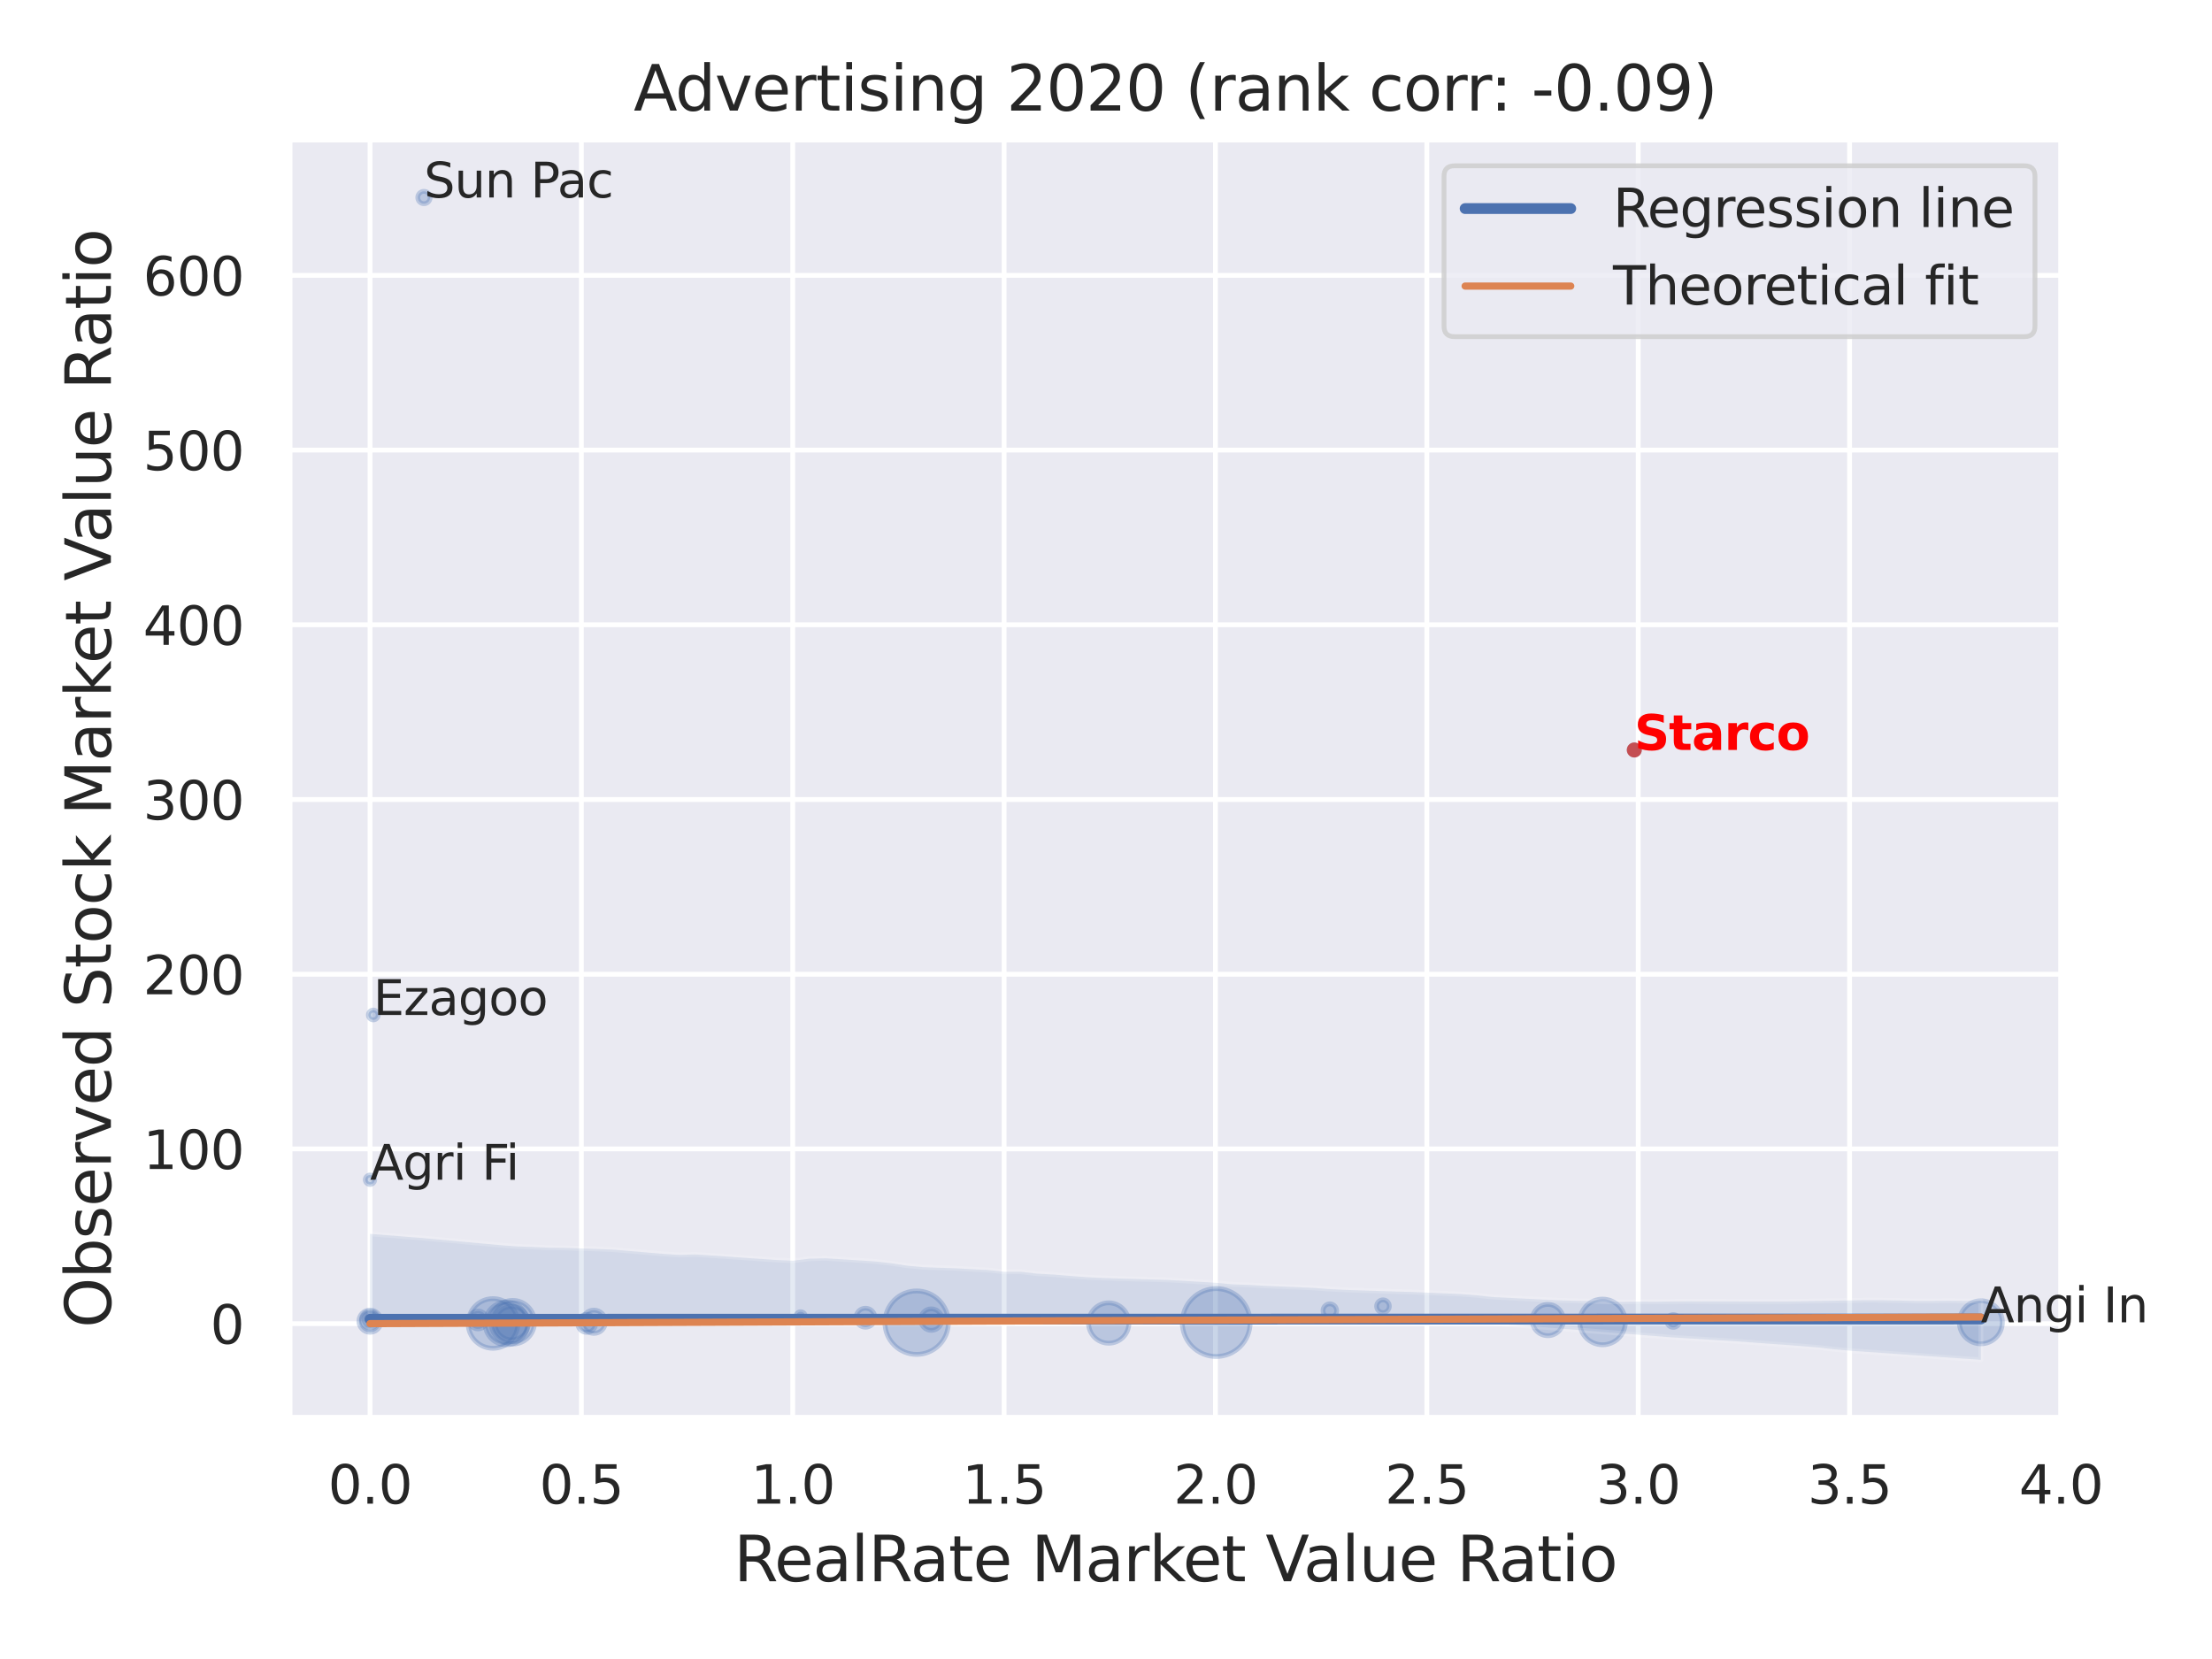 <?xml version="1.0" encoding="utf-8" standalone="no"?>
<!DOCTYPE svg PUBLIC "-//W3C//DTD SVG 1.1//EN"
  "http://www.w3.org/Graphics/SVG/1.1/DTD/svg11.dtd">
<svg xmlns:xlink="http://www.w3.org/1999/xlink" width="460.8pt" height="345.6pt" viewBox="0 0 460.8 345.6" xmlns="http://www.w3.org/2000/svg" version="1.1">
 <defs>
  <style type="text/css">*{stroke-linejoin: round; stroke-linecap: butt}</style>
 </defs>
 <g id="figure_1">
  <g id="patch_1">
   <path d="M 0 345.6 
L 460.8 345.6 
L 460.8 0 
L 0 0 
z
" style="fill: #ffffff"/>
  </g>
  <g id="axes_1">
   <g id="patch_2">
    <path d="M 60.3 295.38 
L 429.423 295.38 
L 429.423 29.04 
L 60.3 29.04 
z
" style="fill: #eaeaf2"/>
   </g>
   <g id="matplotlib.axis_1">
    <g id="xtick_1">
     <g id="line2d_1">
      <path d="M 77.078 295.38 
L 77.078 29.04 
" clip-path="url(#p2db7b09ab0)" style="fill: none; stroke: #ffffff; stroke-linecap: round"/>
     </g>
     <g id="text_1">
      <!-- 0.0 -->
      <g style="fill: #262626" transform="translate(68.332 313.238) scale(0.11 -0.11)">
       <defs>
        <path id="DejaVuSans-30" d="M 2034 4250 
Q 1547 4250 1301 3770 
Q 1056 3291 1056 2328 
Q 1056 1369 1301 889 
Q 1547 409 2034 409 
Q 2525 409 2770 889 
Q 3016 1369 3016 2328 
Q 3016 3291 2770 3770 
Q 2525 4250 2034 4250 
z
M 2034 4750 
Q 2819 4750 3233 4129 
Q 3647 3509 3647 2328 
Q 3647 1150 3233 529 
Q 2819 -91 2034 -91 
Q 1250 -91 836 529 
Q 422 1150 422 2328 
Q 422 3509 836 4129 
Q 1250 4750 2034 4750 
z
" transform="scale(0.016)"/>
        <path id="DejaVuSans-2e" d="M 684 794 
L 1344 794 
L 1344 0 
L 684 0 
L 684 794 
z
" transform="scale(0.016)"/>
       </defs>
       <use xlink:href="#DejaVuSans-30"/>
       <use xlink:href="#DejaVuSans-2e" x="63.623"/>
       <use xlink:href="#DejaVuSans-30" x="95.41"/>
      </g>
     </g>
    </g>
    <g id="xtick_2">
     <g id="line2d_2">
      <path d="M 121.11 295.38 
L 121.11 29.04 
" clip-path="url(#p2db7b09ab0)" style="fill: none; stroke: #ffffff; stroke-linecap: round"/>
     </g>
     <g id="text_2">
      <!-- 0.5 -->
      <g style="fill: #262626" transform="translate(112.364 313.238) scale(0.11 -0.11)">
       <defs>
        <path id="DejaVuSans-35" d="M 691 4666 
L 3169 4666 
L 3169 4134 
L 1269 4134 
L 1269 2991 
Q 1406 3038 1543 3061 
Q 1681 3084 1819 3084 
Q 2600 3084 3056 2656 
Q 3513 2228 3513 1497 
Q 3513 744 3044 326 
Q 2575 -91 1722 -91 
Q 1428 -91 1123 -41 
Q 819 9 494 109 
L 494 744 
Q 775 591 1075 516 
Q 1375 441 1709 441 
Q 2250 441 2565 725 
Q 2881 1009 2881 1497 
Q 2881 1984 2565 2268 
Q 2250 2553 1709 2553 
Q 1456 2553 1204 2497 
Q 953 2441 691 2322 
L 691 4666 
z
" transform="scale(0.016)"/>
       </defs>
       <use xlink:href="#DejaVuSans-30"/>
       <use xlink:href="#DejaVuSans-2e" x="63.623"/>
       <use xlink:href="#DejaVuSans-35" x="95.41"/>
      </g>
     </g>
    </g>
    <g id="xtick_3">
     <g id="line2d_3">
      <path d="M 165.142 295.38 
L 165.142 29.04 
" clip-path="url(#p2db7b09ab0)" style="fill: none; stroke: #ffffff; stroke-linecap: round"/>
     </g>
     <g id="text_3">
      <!-- 1.0 -->
      <g style="fill: #262626" transform="translate(156.396 313.238) scale(0.11 -0.11)">
       <defs>
        <path id="DejaVuSans-31" d="M 794 531 
L 1825 531 
L 1825 4091 
L 703 3866 
L 703 4441 
L 1819 4666 
L 2450 4666 
L 2450 531 
L 3481 531 
L 3481 0 
L 794 0 
L 794 531 
z
" transform="scale(0.016)"/>
       </defs>
       <use xlink:href="#DejaVuSans-31"/>
       <use xlink:href="#DejaVuSans-2e" x="63.623"/>
       <use xlink:href="#DejaVuSans-30" x="95.41"/>
      </g>
     </g>
    </g>
    <g id="xtick_4">
     <g id="line2d_4">
      <path d="M 209.174 295.38 
L 209.174 29.04 
" clip-path="url(#p2db7b09ab0)" style="fill: none; stroke: #ffffff; stroke-linecap: round"/>
     </g>
     <g id="text_4">
      <!-- 1.5 -->
      <g style="fill: #262626" transform="translate(200.428 313.238) scale(0.11 -0.11)">
       <use xlink:href="#DejaVuSans-31"/>
       <use xlink:href="#DejaVuSans-2e" x="63.623"/>
       <use xlink:href="#DejaVuSans-35" x="95.41"/>
      </g>
     </g>
    </g>
    <g id="xtick_5">
     <g id="line2d_5">
      <path d="M 253.207 295.38 
L 253.207 29.04 
" clip-path="url(#p2db7b09ab0)" style="fill: none; stroke: #ffffff; stroke-linecap: round"/>
     </g>
     <g id="text_5">
      <!-- 2.0 -->
      <g style="fill: #262626" transform="translate(244.46 313.238) scale(0.11 -0.11)">
       <defs>
        <path id="DejaVuSans-32" d="M 1228 531 
L 3431 531 
L 3431 0 
L 469 0 
L 469 531 
Q 828 903 1448 1529 
Q 2069 2156 2228 2338 
Q 2531 2678 2651 2914 
Q 2772 3150 2772 3378 
Q 2772 3750 2511 3984 
Q 2250 4219 1831 4219 
Q 1534 4219 1204 4116 
Q 875 4013 500 3803 
L 500 4441 
Q 881 4594 1212 4672 
Q 1544 4750 1819 4750 
Q 2544 4750 2975 4387 
Q 3406 4025 3406 3419 
Q 3406 3131 3298 2873 
Q 3191 2616 2906 2266 
Q 2828 2175 2409 1742 
Q 1991 1309 1228 531 
z
" transform="scale(0.016)"/>
       </defs>
       <use xlink:href="#DejaVuSans-32"/>
       <use xlink:href="#DejaVuSans-2e" x="63.623"/>
       <use xlink:href="#DejaVuSans-30" x="95.41"/>
      </g>
     </g>
    </g>
    <g id="xtick_6">
     <g id="line2d_6">
      <path d="M 297.239 295.38 
L 297.239 29.04 
" clip-path="url(#p2db7b09ab0)" style="fill: none; stroke: #ffffff; stroke-linecap: round"/>
     </g>
     <g id="text_6">
      <!-- 2.5 -->
      <g style="fill: #262626" transform="translate(288.492 313.238) scale(0.11 -0.11)">
       <use xlink:href="#DejaVuSans-32"/>
       <use xlink:href="#DejaVuSans-2e" x="63.623"/>
       <use xlink:href="#DejaVuSans-35" x="95.41"/>
      </g>
     </g>
    </g>
    <g id="xtick_7">
     <g id="line2d_7">
      <path d="M 341.271 295.38 
L 341.271 29.04 
" clip-path="url(#p2db7b09ab0)" style="fill: none; stroke: #ffffff; stroke-linecap: round"/>
     </g>
     <g id="text_7">
      <!-- 3.0 -->
      <g style="fill: #262626" transform="translate(332.524 313.238) scale(0.11 -0.11)">
       <defs>
        <path id="DejaVuSans-33" d="M 2597 2516 
Q 3050 2419 3304 2112 
Q 3559 1806 3559 1356 
Q 3559 666 3084 287 
Q 2609 -91 1734 -91 
Q 1441 -91 1130 -33 
Q 819 25 488 141 
L 488 750 
Q 750 597 1062 519 
Q 1375 441 1716 441 
Q 2309 441 2620 675 
Q 2931 909 2931 1356 
Q 2931 1769 2642 2001 
Q 2353 2234 1838 2234 
L 1294 2234 
L 1294 2753 
L 1863 2753 
Q 2328 2753 2575 2939 
Q 2822 3125 2822 3475 
Q 2822 3834 2567 4026 
Q 2313 4219 1838 4219 
Q 1578 4219 1281 4162 
Q 984 4106 628 3988 
L 628 4550 
Q 988 4650 1302 4700 
Q 1616 4750 1894 4750 
Q 2613 4750 3031 4423 
Q 3450 4097 3450 3541 
Q 3450 3153 3228 2886 
Q 3006 2619 2597 2516 
z
" transform="scale(0.016)"/>
       </defs>
       <use xlink:href="#DejaVuSans-33"/>
       <use xlink:href="#DejaVuSans-2e" x="63.623"/>
       <use xlink:href="#DejaVuSans-30" x="95.41"/>
      </g>
     </g>
    </g>
    <g id="xtick_8">
     <g id="line2d_8">
      <path d="M 385.303 295.38 
L 385.303 29.04 
" clip-path="url(#p2db7b09ab0)" style="fill: none; stroke: #ffffff; stroke-linecap: round"/>
     </g>
     <g id="text_8">
      <!-- 3.5 -->
      <g style="fill: #262626" transform="translate(376.556 313.238) scale(0.11 -0.11)">
       <use xlink:href="#DejaVuSans-33"/>
       <use xlink:href="#DejaVuSans-2e" x="63.623"/>
       <use xlink:href="#DejaVuSans-35" x="95.41"/>
      </g>
     </g>
    </g>
    <g id="xtick_9">
     <g id="line2d_9">
      <path d="M 429.335 295.38 
L 429.335 29.04 
" clip-path="url(#p2db7b09ab0)" style="fill: none; stroke: #ffffff; stroke-linecap: round"/>
     </g>
     <g id="text_9">
      <!-- 4.0 -->
      <g style="fill: #262626" transform="translate(420.588 313.238) scale(0.11 -0.11)">
       <defs>
        <path id="DejaVuSans-34" d="M 2419 4116 
L 825 1625 
L 2419 1625 
L 2419 4116 
z
M 2253 4666 
L 3047 4666 
L 3047 1625 
L 3713 1625 
L 3713 1100 
L 3047 1100 
L 3047 0 
L 2419 0 
L 2419 1100 
L 313 1100 
L 313 1709 
L 2253 4666 
z
" transform="scale(0.016)"/>
       </defs>
       <use xlink:href="#DejaVuSans-34"/>
       <use xlink:href="#DejaVuSans-2e" x="63.623"/>
       <use xlink:href="#DejaVuSans-30" x="95.41"/>
      </g>
     </g>
    </g>
    <g id="text_10">
     <!-- RealRate Market Value Ratio -->
     <g style="fill: #262626" transform="translate(152.875 329.404) scale(0.13 -0.13)">
      <defs>
       <path id="DejaVuSans-52" d="M 2841 2188 
Q 3044 2119 3236 1894 
Q 3428 1669 3622 1275 
L 4263 0 
L 3584 0 
L 2988 1197 
Q 2756 1666 2539 1819 
Q 2322 1972 1947 1972 
L 1259 1972 
L 1259 0 
L 628 0 
L 628 4666 
L 2053 4666 
Q 2853 4666 3247 4331 
Q 3641 3997 3641 3322 
Q 3641 2881 3436 2590 
Q 3231 2300 2841 2188 
z
M 1259 4147 
L 1259 2491 
L 2053 2491 
Q 2509 2491 2742 2702 
Q 2975 2913 2975 3322 
Q 2975 3731 2742 3939 
Q 2509 4147 2053 4147 
L 1259 4147 
z
" transform="scale(0.016)"/>
       <path id="DejaVuSans-65" d="M 3597 1894 
L 3597 1613 
L 953 1613 
Q 991 1019 1311 708 
Q 1631 397 2203 397 
Q 2534 397 2845 478 
Q 3156 559 3463 722 
L 3463 178 
Q 3153 47 2828 -22 
Q 2503 -91 2169 -91 
Q 1331 -91 842 396 
Q 353 884 353 1716 
Q 353 2575 817 3079 
Q 1281 3584 2069 3584 
Q 2775 3584 3186 3129 
Q 3597 2675 3597 1894 
z
M 3022 2063 
Q 3016 2534 2758 2815 
Q 2500 3097 2075 3097 
Q 1594 3097 1305 2825 
Q 1016 2553 972 2059 
L 3022 2063 
z
" transform="scale(0.016)"/>
       <path id="DejaVuSans-61" d="M 2194 1759 
Q 1497 1759 1228 1600 
Q 959 1441 959 1056 
Q 959 750 1161 570 
Q 1363 391 1709 391 
Q 2188 391 2477 730 
Q 2766 1069 2766 1631 
L 2766 1759 
L 2194 1759 
z
M 3341 1997 
L 3341 0 
L 2766 0 
L 2766 531 
Q 2569 213 2275 61 
Q 1981 -91 1556 -91 
Q 1019 -91 701 211 
Q 384 513 384 1019 
Q 384 1609 779 1909 
Q 1175 2209 1959 2209 
L 2766 2209 
L 2766 2266 
Q 2766 2663 2505 2880 
Q 2244 3097 1772 3097 
Q 1472 3097 1187 3025 
Q 903 2953 641 2809 
L 641 3341 
Q 956 3463 1253 3523 
Q 1550 3584 1831 3584 
Q 2591 3584 2966 3190 
Q 3341 2797 3341 1997 
z
" transform="scale(0.016)"/>
       <path id="DejaVuSans-6c" d="M 603 4863 
L 1178 4863 
L 1178 0 
L 603 0 
L 603 4863 
z
" transform="scale(0.016)"/>
       <path id="DejaVuSans-74" d="M 1172 4494 
L 1172 3500 
L 2356 3500 
L 2356 3053 
L 1172 3053 
L 1172 1153 
Q 1172 725 1289 603 
Q 1406 481 1766 481 
L 2356 481 
L 2356 0 
L 1766 0 
Q 1100 0 847 248 
Q 594 497 594 1153 
L 594 3053 
L 172 3053 
L 172 3500 
L 594 3500 
L 594 4494 
L 1172 4494 
z
" transform="scale(0.016)"/>
       <path id="DejaVuSans-20" transform="scale(0.016)"/>
       <path id="DejaVuSans-4d" d="M 628 4666 
L 1569 4666 
L 2759 1491 
L 3956 4666 
L 4897 4666 
L 4897 0 
L 4281 0 
L 4281 4097 
L 3078 897 
L 2444 897 
L 1241 4097 
L 1241 0 
L 628 0 
L 628 4666 
z
" transform="scale(0.016)"/>
       <path id="DejaVuSans-72" d="M 2631 2963 
Q 2534 3019 2420 3045 
Q 2306 3072 2169 3072 
Q 1681 3072 1420 2755 
Q 1159 2438 1159 1844 
L 1159 0 
L 581 0 
L 581 3500 
L 1159 3500 
L 1159 2956 
Q 1341 3275 1631 3429 
Q 1922 3584 2338 3584 
Q 2397 3584 2469 3576 
Q 2541 3569 2628 3553 
L 2631 2963 
z
" transform="scale(0.016)"/>
       <path id="DejaVuSans-6b" d="M 581 4863 
L 1159 4863 
L 1159 1991 
L 2875 3500 
L 3609 3500 
L 1753 1863 
L 3688 0 
L 2938 0 
L 1159 1709 
L 1159 0 
L 581 0 
L 581 4863 
z
" transform="scale(0.016)"/>
       <path id="DejaVuSans-56" d="M 1831 0 
L 50 4666 
L 709 4666 
L 2188 738 
L 3669 4666 
L 4325 4666 
L 2547 0 
L 1831 0 
z
" transform="scale(0.016)"/>
       <path id="DejaVuSans-75" d="M 544 1381 
L 544 3500 
L 1119 3500 
L 1119 1403 
Q 1119 906 1312 657 
Q 1506 409 1894 409 
Q 2359 409 2629 706 
Q 2900 1003 2900 1516 
L 2900 3500 
L 3475 3500 
L 3475 0 
L 2900 0 
L 2900 538 
Q 2691 219 2414 64 
Q 2138 -91 1772 -91 
Q 1169 -91 856 284 
Q 544 659 544 1381 
z
M 1991 3584 
L 1991 3584 
z
" transform="scale(0.016)"/>
       <path id="DejaVuSans-69" d="M 603 3500 
L 1178 3500 
L 1178 0 
L 603 0 
L 603 3500 
z
M 603 4863 
L 1178 4863 
L 1178 4134 
L 603 4134 
L 603 4863 
z
" transform="scale(0.016)"/>
       <path id="DejaVuSans-6f" d="M 1959 3097 
Q 1497 3097 1228 2736 
Q 959 2375 959 1747 
Q 959 1119 1226 758 
Q 1494 397 1959 397 
Q 2419 397 2687 759 
Q 2956 1122 2956 1747 
Q 2956 2369 2687 2733 
Q 2419 3097 1959 3097 
z
M 1959 3584 
Q 2709 3584 3137 3096 
Q 3566 2609 3566 1747 
Q 3566 888 3137 398 
Q 2709 -91 1959 -91 
Q 1206 -91 779 398 
Q 353 888 353 1747 
Q 353 2609 779 3096 
Q 1206 3584 1959 3584 
z
" transform="scale(0.016)"/>
      </defs>
      <use xlink:href="#DejaVuSans-52"/>
      <use xlink:href="#DejaVuSans-65" x="64.982"/>
      <use xlink:href="#DejaVuSans-61" x="126.506"/>
      <use xlink:href="#DejaVuSans-6c" x="187.785"/>
      <use xlink:href="#DejaVuSans-52" x="215.568"/>
      <use xlink:href="#DejaVuSans-61" x="282.801"/>
      <use xlink:href="#DejaVuSans-74" x="344.08"/>
      <use xlink:href="#DejaVuSans-65" x="383.289"/>
      <use xlink:href="#DejaVuSans-20" x="444.812"/>
      <use xlink:href="#DejaVuSans-4d" x="476.6"/>
      <use xlink:href="#DejaVuSans-61" x="562.879"/>
      <use xlink:href="#DejaVuSans-72" x="624.158"/>
      <use xlink:href="#DejaVuSans-6b" x="665.271"/>
      <use xlink:href="#DejaVuSans-65" x="719.557"/>
      <use xlink:href="#DejaVuSans-74" x="781.08"/>
      <use xlink:href="#DejaVuSans-20" x="820.289"/>
      <use xlink:href="#DejaVuSans-56" x="852.076"/>
      <use xlink:href="#DejaVuSans-61" x="912.734"/>
      <use xlink:href="#DejaVuSans-6c" x="974.014"/>
      <use xlink:href="#DejaVuSans-75" x="1001.797"/>
      <use xlink:href="#DejaVuSans-65" x="1065.176"/>
      <use xlink:href="#DejaVuSans-20" x="1126.699"/>
      <use xlink:href="#DejaVuSans-52" x="1158.486"/>
      <use xlink:href="#DejaVuSans-61" x="1225.719"/>
      <use xlink:href="#DejaVuSans-74" x="1286.998"/>
      <use xlink:href="#DejaVuSans-69" x="1326.207"/>
      <use xlink:href="#DejaVuSans-6f" x="1353.99"/>
     </g>
    </g>
   </g>
   <g id="matplotlib.axis_2">
    <g id="ytick_1">
     <g id="line2d_10">
      <path d="M 60.3 275.738 
L 429.423 275.738 
" clip-path="url(#p2db7b09ab0)" style="fill: none; stroke: #ffffff; stroke-linecap: round"/>
     </g>
     <g id="text_11">
      <!-- 0 -->
      <g style="fill: #262626" transform="translate(43.801 279.917) scale(0.11 -0.11)">
       <use xlink:href="#DejaVuSans-30"/>
      </g>
     </g>
    </g>
    <g id="ytick_2">
     <g id="line2d_11">
      <path d="M 60.3 239.342 
L 429.423 239.342 
" clip-path="url(#p2db7b09ab0)" style="fill: none; stroke: #ffffff; stroke-linecap: round"/>
     </g>
     <g id="text_12">
      <!-- 100 -->
      <g style="fill: #262626" transform="translate(29.804 243.521) scale(0.11 -0.11)">
       <use xlink:href="#DejaVuSans-31"/>
       <use xlink:href="#DejaVuSans-30" x="63.623"/>
       <use xlink:href="#DejaVuSans-30" x="127.246"/>
      </g>
     </g>
    </g>
    <g id="ytick_3">
     <g id="line2d_12">
      <path d="M 60.3 202.947 
L 429.423 202.947 
" clip-path="url(#p2db7b09ab0)" style="fill: none; stroke: #ffffff; stroke-linecap: round"/>
     </g>
     <g id="text_13">
      <!-- 200 -->
      <g style="fill: #262626" transform="translate(29.804 207.126) scale(0.11 -0.11)">
       <use xlink:href="#DejaVuSans-32"/>
       <use xlink:href="#DejaVuSans-30" x="63.623"/>
       <use xlink:href="#DejaVuSans-30" x="127.246"/>
      </g>
     </g>
    </g>
    <g id="ytick_4">
     <g id="line2d_13">
      <path d="M 60.3 166.551 
L 429.423 166.551 
" clip-path="url(#p2db7b09ab0)" style="fill: none; stroke: #ffffff; stroke-linecap: round"/>
     </g>
     <g id="text_14">
      <!-- 300 -->
      <g style="fill: #262626" transform="translate(29.804 170.73) scale(0.11 -0.11)">
       <use xlink:href="#DejaVuSans-33"/>
       <use xlink:href="#DejaVuSans-30" x="63.623"/>
       <use xlink:href="#DejaVuSans-30" x="127.246"/>
      </g>
     </g>
    </g>
    <g id="ytick_5">
     <g id="line2d_14">
      <path d="M 60.3 130.155 
L 429.423 130.155 
" clip-path="url(#p2db7b09ab0)" style="fill: none; stroke: #ffffff; stroke-linecap: round"/>
     </g>
     <g id="text_15">
      <!-- 400 -->
      <g style="fill: #262626" transform="translate(29.804 134.334) scale(0.11 -0.11)">
       <use xlink:href="#DejaVuSans-34"/>
       <use xlink:href="#DejaVuSans-30" x="63.623"/>
       <use xlink:href="#DejaVuSans-30" x="127.246"/>
      </g>
     </g>
    </g>
    <g id="ytick_6">
     <g id="line2d_15">
      <path d="M 60.3 93.76 
L 429.423 93.76 
" clip-path="url(#p2db7b09ab0)" style="fill: none; stroke: #ffffff; stroke-linecap: round"/>
     </g>
     <g id="text_16">
      <!-- 500 -->
      <g style="fill: #262626" transform="translate(29.804 97.939) scale(0.11 -0.11)">
       <use xlink:href="#DejaVuSans-35"/>
       <use xlink:href="#DejaVuSans-30" x="63.623"/>
       <use xlink:href="#DejaVuSans-30" x="127.246"/>
      </g>
     </g>
    </g>
    <g id="ytick_7">
     <g id="line2d_16">
      <path d="M 60.3 57.364 
L 429.423 57.364 
" clip-path="url(#p2db7b09ab0)" style="fill: none; stroke: #ffffff; stroke-linecap: round"/>
     </g>
     <g id="text_17">
      <!-- 600 -->
      <g style="fill: #262626" transform="translate(29.804 61.543) scale(0.11 -0.11)">
       <defs>
        <path id="DejaVuSans-36" d="M 2113 2584 
Q 1688 2584 1439 2293 
Q 1191 2003 1191 1497 
Q 1191 994 1439 701 
Q 1688 409 2113 409 
Q 2538 409 2786 701 
Q 3034 994 3034 1497 
Q 3034 2003 2786 2293 
Q 2538 2584 2113 2584 
z
M 3366 4563 
L 3366 3988 
Q 3128 4100 2886 4159 
Q 2644 4219 2406 4219 
Q 1781 4219 1451 3797 
Q 1122 3375 1075 2522 
Q 1259 2794 1537 2939 
Q 1816 3084 2150 3084 
Q 2853 3084 3261 2657 
Q 3669 2231 3669 1497 
Q 3669 778 3244 343 
Q 2819 -91 2113 -91 
Q 1303 -91 875 529 
Q 447 1150 447 2328 
Q 447 3434 972 4092 
Q 1497 4750 2381 4750 
Q 2619 4750 2861 4703 
Q 3103 4656 3366 4563 
z
" transform="scale(0.016)"/>
       </defs>
       <use xlink:href="#DejaVuSans-36"/>
       <use xlink:href="#DejaVuSans-30" x="63.623"/>
       <use xlink:href="#DejaVuSans-30" x="127.246"/>
      </g>
     </g>
    </g>
    <g id="text_18">
     <!-- Observed Stock Market Value Ratio -->
     <g style="fill: #262626" transform="translate(23.1 276.612) rotate(-90) scale(0.13 -0.13)">
      <defs>
       <path id="DejaVuSans-4f" d="M 2522 4238 
Q 1834 4238 1429 3725 
Q 1025 3213 1025 2328 
Q 1025 1447 1429 934 
Q 1834 422 2522 422 
Q 3209 422 3611 934 
Q 4013 1447 4013 2328 
Q 4013 3213 3611 3725 
Q 3209 4238 2522 4238 
z
M 2522 4750 
Q 3503 4750 4090 4092 
Q 4678 3434 4678 2328 
Q 4678 1225 4090 567 
Q 3503 -91 2522 -91 
Q 1538 -91 948 565 
Q 359 1222 359 2328 
Q 359 3434 948 4092 
Q 1538 4750 2522 4750 
z
" transform="scale(0.016)"/>
       <path id="DejaVuSans-62" d="M 3116 1747 
Q 3116 2381 2855 2742 
Q 2594 3103 2138 3103 
Q 1681 3103 1420 2742 
Q 1159 2381 1159 1747 
Q 1159 1113 1420 752 
Q 1681 391 2138 391 
Q 2594 391 2855 752 
Q 3116 1113 3116 1747 
z
M 1159 2969 
Q 1341 3281 1617 3432 
Q 1894 3584 2278 3584 
Q 2916 3584 3314 3078 
Q 3713 2572 3713 1747 
Q 3713 922 3314 415 
Q 2916 -91 2278 -91 
Q 1894 -91 1617 61 
Q 1341 213 1159 525 
L 1159 0 
L 581 0 
L 581 4863 
L 1159 4863 
L 1159 2969 
z
" transform="scale(0.016)"/>
       <path id="DejaVuSans-73" d="M 2834 3397 
L 2834 2853 
Q 2591 2978 2328 3040 
Q 2066 3103 1784 3103 
Q 1356 3103 1142 2972 
Q 928 2841 928 2578 
Q 928 2378 1081 2264 
Q 1234 2150 1697 2047 
L 1894 2003 
Q 2506 1872 2764 1633 
Q 3022 1394 3022 966 
Q 3022 478 2636 193 
Q 2250 -91 1575 -91 
Q 1294 -91 989 -36 
Q 684 19 347 128 
L 347 722 
Q 666 556 975 473 
Q 1284 391 1588 391 
Q 1994 391 2212 530 
Q 2431 669 2431 922 
Q 2431 1156 2273 1281 
Q 2116 1406 1581 1522 
L 1381 1569 
Q 847 1681 609 1914 
Q 372 2147 372 2553 
Q 372 3047 722 3315 
Q 1072 3584 1716 3584 
Q 2034 3584 2315 3537 
Q 2597 3491 2834 3397 
z
" transform="scale(0.016)"/>
       <path id="DejaVuSans-76" d="M 191 3500 
L 800 3500 
L 1894 563 
L 2988 3500 
L 3597 3500 
L 2284 0 
L 1503 0 
L 191 3500 
z
" transform="scale(0.016)"/>
       <path id="DejaVuSans-64" d="M 2906 2969 
L 2906 4863 
L 3481 4863 
L 3481 0 
L 2906 0 
L 2906 525 
Q 2725 213 2448 61 
Q 2172 -91 1784 -91 
Q 1150 -91 751 415 
Q 353 922 353 1747 
Q 353 2572 751 3078 
Q 1150 3584 1784 3584 
Q 2172 3584 2448 3432 
Q 2725 3281 2906 2969 
z
M 947 1747 
Q 947 1113 1208 752 
Q 1469 391 1925 391 
Q 2381 391 2643 752 
Q 2906 1113 2906 1747 
Q 2906 2381 2643 2742 
Q 2381 3103 1925 3103 
Q 1469 3103 1208 2742 
Q 947 2381 947 1747 
z
" transform="scale(0.016)"/>
       <path id="DejaVuSans-53" d="M 3425 4513 
L 3425 3897 
Q 3066 4069 2747 4153 
Q 2428 4238 2131 4238 
Q 1616 4238 1336 4038 
Q 1056 3838 1056 3469 
Q 1056 3159 1242 3001 
Q 1428 2844 1947 2747 
L 2328 2669 
Q 3034 2534 3370 2195 
Q 3706 1856 3706 1288 
Q 3706 609 3251 259 
Q 2797 -91 1919 -91 
Q 1588 -91 1214 -16 
Q 841 59 441 206 
L 441 856 
Q 825 641 1194 531 
Q 1563 422 1919 422 
Q 2459 422 2753 634 
Q 3047 847 3047 1241 
Q 3047 1584 2836 1778 
Q 2625 1972 2144 2069 
L 1759 2144 
Q 1053 2284 737 2584 
Q 422 2884 422 3419 
Q 422 4038 858 4394 
Q 1294 4750 2059 4750 
Q 2388 4750 2728 4690 
Q 3069 4631 3425 4513 
z
" transform="scale(0.016)"/>
       <path id="DejaVuSans-63" d="M 3122 3366 
L 3122 2828 
Q 2878 2963 2633 3030 
Q 2388 3097 2138 3097 
Q 1578 3097 1268 2742 
Q 959 2388 959 1747 
Q 959 1106 1268 751 
Q 1578 397 2138 397 
Q 2388 397 2633 464 
Q 2878 531 3122 666 
L 3122 134 
Q 2881 22 2623 -34 
Q 2366 -91 2075 -91 
Q 1284 -91 818 406 
Q 353 903 353 1747 
Q 353 2603 823 3093 
Q 1294 3584 2113 3584 
Q 2378 3584 2631 3529 
Q 2884 3475 3122 3366 
z
" transform="scale(0.016)"/>
      </defs>
      <use xlink:href="#DejaVuSans-4f"/>
      <use xlink:href="#DejaVuSans-62" x="78.711"/>
      <use xlink:href="#DejaVuSans-73" x="142.188"/>
      <use xlink:href="#DejaVuSans-65" x="194.287"/>
      <use xlink:href="#DejaVuSans-72" x="255.811"/>
      <use xlink:href="#DejaVuSans-76" x="296.924"/>
      <use xlink:href="#DejaVuSans-65" x="356.104"/>
      <use xlink:href="#DejaVuSans-64" x="417.627"/>
      <use xlink:href="#DejaVuSans-20" x="481.104"/>
      <use xlink:href="#DejaVuSans-53" x="512.891"/>
      <use xlink:href="#DejaVuSans-74" x="576.367"/>
      <use xlink:href="#DejaVuSans-6f" x="615.576"/>
      <use xlink:href="#DejaVuSans-63" x="676.758"/>
      <use xlink:href="#DejaVuSans-6b" x="731.738"/>
      <use xlink:href="#DejaVuSans-20" x="789.648"/>
      <use xlink:href="#DejaVuSans-4d" x="821.436"/>
      <use xlink:href="#DejaVuSans-61" x="907.715"/>
      <use xlink:href="#DejaVuSans-72" x="968.994"/>
      <use xlink:href="#DejaVuSans-6b" x="1010.107"/>
      <use xlink:href="#DejaVuSans-65" x="1064.393"/>
      <use xlink:href="#DejaVuSans-74" x="1125.916"/>
      <use xlink:href="#DejaVuSans-20" x="1165.125"/>
      <use xlink:href="#DejaVuSans-56" x="1196.912"/>
      <use xlink:href="#DejaVuSans-61" x="1257.57"/>
      <use xlink:href="#DejaVuSans-6c" x="1318.85"/>
      <use xlink:href="#DejaVuSans-75" x="1346.633"/>
      <use xlink:href="#DejaVuSans-65" x="1410.012"/>
      <use xlink:href="#DejaVuSans-20" x="1471.535"/>
      <use xlink:href="#DejaVuSans-52" x="1503.322"/>
      <use xlink:href="#DejaVuSans-61" x="1570.555"/>
      <use xlink:href="#DejaVuSans-74" x="1631.834"/>
      <use xlink:href="#DejaVuSans-69" x="1671.043"/>
      <use xlink:href="#DejaVuSans-6f" x="1698.826"/>
     </g>
    </g>
   </g>
   <g id="PathCollection_1">
    <path d="M 253.363 282.585 
C 255.238 282.585 257.037 281.84 258.363 280.514 
C 259.689 279.188 260.434 277.389 260.434 275.514 
C 260.434 273.639 259.689 271.84 258.363 270.514 
C 257.037 269.188 255.238 268.443 253.363 268.443 
C 251.488 268.443 249.689 269.188 248.363 270.514 
C 247.037 271.84 246.292 273.639 246.292 275.514 
C 246.292 277.389 247.037 279.188 248.363 280.514 
C 249.689 281.84 251.488 282.585 253.363 282.585 
z
" clip-path="url(#p2db7b09ab0)" style="fill: #4c72b0; fill-opacity: 0.3; stroke: #4c72b0; stroke-opacity: 0.3"/>
    <path d="M 190.955 282.147 
C 192.709 282.147 194.391 281.451 195.631 280.211 
C 196.871 278.971 197.567 277.289 197.567 275.535 
C 197.567 273.782 196.871 272.1 195.631 270.86 
C 194.391 269.62 192.709 268.923 190.955 268.923 
C 189.202 268.923 187.52 269.62 186.28 270.86 
C 185.04 272.1 184.343 273.782 184.343 275.535 
C 184.343 277.289 185.04 278.971 186.28 280.211 
C 187.52 281.451 189.202 282.147 190.955 282.147 
z
" clip-path="url(#p2db7b09ab0)" style="fill: #4c72b0; fill-opacity: 0.3; stroke: #4c72b0; stroke-opacity: 0.3"/>
    <path d="M 194.01 277.137 
C 194.604 277.137 195.174 276.901 195.595 276.48 
C 196.015 276.06 196.251 275.49 196.251 274.896 
C 196.251 274.301 196.015 273.731 195.595 273.311 
C 195.174 272.89 194.604 272.654 194.01 272.654 
C 193.415 272.654 192.845 272.89 192.425 273.311 
C 192.005 273.731 191.769 274.301 191.769 274.896 
C 191.769 275.49 192.005 276.06 192.425 276.48 
C 192.845 276.901 193.415 277.137 194.01 277.137 
z
" clip-path="url(#p2db7b09ab0)" style="fill: #4c72b0; fill-opacity: 0.3; stroke: #4c72b0; stroke-opacity: 0.3"/>
    <path d="M 122.224 277.558 
C 122.721 277.558 123.198 277.361 123.55 277.009 
C 123.902 276.657 124.099 276.18 124.099 275.683 
C 124.099 275.186 123.902 274.709 123.55 274.357 
C 123.198 274.005 122.721 273.808 122.224 273.808 
C 121.727 273.808 121.25 274.005 120.898 274.357 
C 120.547 274.709 120.349 275.186 120.349 275.683 
C 120.349 276.18 120.547 276.657 120.898 277.009 
C 121.25 277.361 121.727 277.558 122.224 277.558 
z
" clip-path="url(#p2db7b09ab0)" style="fill: #4c72b0; fill-opacity: 0.3; stroke: #4c72b0; stroke-opacity: 0.3"/>
    <path d="M 105.49 280.135 
C 106.666 280.135 107.795 279.667 108.627 278.835 
C 109.459 278.003 109.927 276.874 109.927 275.698 
C 109.927 274.521 109.459 273.392 108.627 272.56 
C 107.795 271.728 106.666 271.26 105.49 271.26 
C 104.313 271.26 103.184 271.728 102.352 272.56 
C 101.52 273.392 101.052 274.521 101.052 275.698 
C 101.052 276.874 101.52 278.003 102.352 278.835 
C 103.184 279.667 104.313 280.135 105.49 280.135 
z
" clip-path="url(#p2db7b09ab0)" style="fill: #4c72b0; fill-opacity: 0.3; stroke: #4c72b0; stroke-opacity: 0.3"/>
    <path d="M 348.567 276.513 
C 348.921 276.513 349.26 276.372 349.51 276.122 
C 349.761 275.871 349.901 275.532 349.901 275.178 
C 349.901 274.824 349.761 274.484 349.51 274.234 
C 349.26 273.984 348.921 273.843 348.567 273.843 
C 348.213 273.843 347.873 273.984 347.623 274.234 
C 347.373 274.484 347.232 274.824 347.232 275.178 
C 347.232 275.532 347.373 275.871 347.623 276.122 
C 347.873 276.372 348.213 276.513 348.567 276.513 
z
" clip-path="url(#p2db7b09ab0)" style="fill: #4c72b0; fill-opacity: 0.3; stroke: #4c72b0; stroke-opacity: 0.3"/>
    <path d="M 77.078 276.6 
C 77.541 276.6 77.984 276.416 78.311 276.089 
C 78.638 275.762 78.822 275.319 78.822 274.856 
C 78.822 274.394 78.638 273.95 78.311 273.623 
C 77.984 273.296 77.541 273.113 77.078 273.113 
C 76.616 273.113 76.172 273.296 75.845 273.623 
C 75.518 273.95 75.335 274.394 75.335 274.856 
C 75.335 275.319 75.518 275.762 75.845 276.089 
C 76.172 276.416 76.616 276.6 77.078 276.6 
z
" clip-path="url(#p2db7b09ab0)" style="fill: #4c72b0; fill-opacity: 0.3; stroke: #4c72b0; stroke-opacity: 0.3"/>
    <path d="M 288.099 273.434 
C 288.451 273.434 288.789 273.294 289.038 273.045 
C 289.287 272.796 289.427 272.458 289.427 272.106 
C 289.427 271.754 289.287 271.416 289.038 271.167 
C 288.789 270.918 288.451 270.778 288.099 270.778 
C 287.747 270.778 287.409 270.918 287.16 271.167 
C 286.911 271.416 286.771 271.754 286.771 272.106 
C 286.771 272.458 286.911 272.796 287.16 273.045 
C 287.409 273.294 287.747 273.434 288.099 273.434 
z
" clip-path="url(#p2db7b09ab0)" style="fill: #4c72b0; fill-opacity: 0.3; stroke: #4c72b0; stroke-opacity: 0.3"/>
    <path d="M 123.723 277.771 
C 124.366 277.771 124.983 277.515 125.438 277.06 
C 125.893 276.605 126.149 275.988 126.149 275.344 
C 126.149 274.701 125.893 274.084 125.438 273.629 
C 124.983 273.174 124.366 272.918 123.723 272.918 
C 123.079 272.918 122.462 273.174 122.007 273.629 
C 121.552 274.084 121.296 274.701 121.296 275.344 
C 121.296 275.988 121.552 276.605 122.007 277.06 
C 122.462 277.515 123.079 277.771 123.723 277.771 
z
" clip-path="url(#p2db7b09ab0)" style="fill: #4c72b0; fill-opacity: 0.3; stroke: #4c72b0; stroke-opacity: 0.3"/>
    <path d="M 102.699 280.873 
C 104.071 280.873 105.387 280.327 106.358 279.357 
C 107.328 278.387 107.873 277.071 107.873 275.698 
C 107.873 274.326 107.328 273.01 106.358 272.04 
C 105.387 271.069 104.071 270.524 102.699 270.524 
C 101.327 270.524 100.011 271.069 99.04 272.04 
C 98.07 273.01 97.525 274.326 97.525 275.698 
C 97.525 277.071 98.07 278.387 99.04 279.357 
C 100.011 280.327 101.327 280.873 102.699 280.873 
z
" clip-path="url(#p2db7b09ab0)" style="fill: #4c72b0; fill-opacity: 0.3; stroke: #4c72b0; stroke-opacity: 0.3"/>
    <path d="M 88.319 42.439 
C 88.662 42.439 88.991 42.303 89.233 42.06 
C 89.475 41.818 89.612 41.489 89.612 41.146 
C 89.612 40.804 89.475 40.475 89.233 40.233 
C 88.991 39.99 88.662 39.854 88.319 39.854 
C 87.977 39.854 87.648 39.99 87.405 40.233 
C 87.163 40.475 87.027 40.804 87.027 41.146 
C 87.027 41.489 87.163 41.818 87.405 42.06 
C 87.648 42.303 87.977 42.439 88.319 42.439 
z
" clip-path="url(#p2db7b09ab0)" style="fill: #4c72b0; fill-opacity: 0.3; stroke: #4c72b0; stroke-opacity: 0.3"/>
    <path d="M 166.788 275.229 
C 167.049 275.229 167.3 275.126 167.485 274.941 
C 167.669 274.756 167.773 274.506 167.773 274.244 
C 167.773 273.983 167.669 273.733 167.485 273.548 
C 167.3 273.363 167.049 273.26 166.788 273.26 
C 166.527 273.26 166.276 273.363 166.092 273.548 
C 165.907 273.733 165.803 273.983 165.803 274.244 
C 165.803 274.506 165.907 274.756 166.092 274.941 
C 166.276 275.126 166.527 275.229 166.788 275.229 
z
" clip-path="url(#p2db7b09ab0)" style="fill: #4c72b0; fill-opacity: 0.3; stroke: #4c72b0; stroke-opacity: 0.3"/>
    <path d="M 106.595 279.122 
C 107.52 279.122 108.408 278.754 109.063 278.099 
C 109.717 277.445 110.085 276.557 110.085 275.631 
C 110.085 274.705 109.717 273.817 109.063 273.163 
C 108.408 272.508 107.52 272.14 106.595 272.14 
C 105.669 272.14 104.781 272.508 104.126 273.163 
C 103.472 273.817 103.104 274.705 103.104 275.631 
C 103.104 276.557 103.472 277.445 104.126 278.099 
C 104.781 278.754 105.669 279.122 106.595 279.122 
z
" clip-path="url(#p2db7b09ab0)" style="fill: #4c72b0; fill-opacity: 0.3; stroke: #4c72b0; stroke-opacity: 0.3"/>
    <path d="M 77.078 277.537 
C 77.692 277.537 78.28 277.293 78.713 276.859 
C 79.147 276.426 79.391 275.838 79.391 275.224 
C 79.391 274.611 79.147 274.023 78.713 273.589 
C 78.28 273.156 77.692 272.912 77.078 272.912 
C 76.465 272.912 75.877 273.156 75.443 273.589 
C 75.01 274.023 74.766 274.611 74.766 275.224 
C 74.766 275.838 75.01 276.426 75.443 276.859 
C 75.877 277.293 76.465 277.537 77.078 277.537 
z
" clip-path="url(#p2db7b09ab0)" style="fill: #4c72b0; fill-opacity: 0.3; stroke: #4c72b0; stroke-opacity: 0.3"/>
    <path d="M 322.44 278.251 
C 323.304 278.251 324.134 277.907 324.745 277.296 
C 325.357 276.684 325.7 275.855 325.7 274.99 
C 325.7 274.126 325.357 273.296 324.745 272.685 
C 324.134 272.074 323.304 271.73 322.44 271.73 
C 321.575 271.73 320.746 272.074 320.134 272.685 
C 319.523 273.296 319.179 274.126 319.179 274.99 
C 319.179 275.855 319.523 276.684 320.134 277.296 
C 320.746 277.907 321.575 278.251 322.44 278.251 
z
" clip-path="url(#p2db7b09ab0)" style="fill: #4c72b0; fill-opacity: 0.3; stroke: #4c72b0; stroke-opacity: 0.3"/>
    <path d="M 106.806 279.986 
C 108.012 279.986 109.168 279.507 110.021 278.654 
C 110.873 277.802 111.352 276.645 111.352 275.44 
C 111.352 274.234 110.873 273.078 110.021 272.226 
C 109.168 271.373 108.012 270.894 106.806 270.894 
C 105.601 270.894 104.445 271.373 103.592 272.226 
C 102.74 273.078 102.261 274.234 102.261 275.44 
C 102.261 276.645 102.74 277.802 103.592 278.654 
C 104.445 279.507 105.601 279.986 106.806 279.986 
z
" clip-path="url(#p2db7b09ab0)" style="fill: #4c72b0; fill-opacity: 0.3; stroke: #4c72b0; stroke-opacity: 0.3"/>
    <path d="M 180.298 276.484 
C 180.823 276.484 181.327 276.276 181.698 275.904 
C 182.07 275.533 182.278 275.029 182.278 274.504 
C 182.278 273.978 182.07 273.474 181.698 273.103 
C 181.327 272.732 180.823 272.523 180.298 272.523 
C 179.772 272.523 179.269 272.732 178.897 273.103 
C 178.526 273.474 178.317 273.978 178.317 274.504 
C 178.317 275.029 178.526 275.533 178.897 275.904 
C 179.269 276.276 179.772 276.484 180.298 276.484 
z
" clip-path="url(#p2db7b09ab0)" style="fill: #4c72b0; fill-opacity: 0.3; stroke: #4c72b0; stroke-opacity: 0.3"/>
    <path d="M 99.576 276.836 
C 100.071 276.836 100.545 276.64 100.895 276.29 
C 101.245 275.94 101.442 275.465 101.442 274.97 
C 101.442 274.475 101.245 274 100.895 273.65 
C 100.545 273.3 100.071 273.104 99.576 273.104 
C 99.081 273.104 98.606 273.3 98.256 273.65 
C 97.906 274 97.709 274.475 97.709 274.97 
C 97.709 275.465 97.906 275.94 98.256 276.29 
C 98.606 276.64 99.081 276.836 99.576 276.836 
z
" clip-path="url(#p2db7b09ab0)" style="fill: #4c72b0; fill-opacity: 0.3; stroke: #4c72b0; stroke-opacity: 0.3"/>
    <path d="M 340.454 157.298 
C 340.737 157.298 341.007 157.186 341.207 156.986 
C 341.407 156.787 341.519 156.516 341.519 156.234 
C 341.519 155.951 341.407 155.681 341.207 155.481 
C 341.007 155.281 340.737 155.169 340.454 155.169 
C 340.172 155.169 339.901 155.281 339.702 155.481 
C 339.502 155.681 339.39 155.951 339.39 156.234 
C 339.39 156.516 339.502 156.787 339.702 156.986 
C 339.901 157.186 340.172 157.298 340.454 157.298 
z
" clip-path="url(#p2db7b09ab0)" style="fill: #4c72b0; fill-opacity: 0.3; stroke: #4c72b0; stroke-opacity: 0.3"/>
    <path d="M 230.968 279.817 
C 232.083 279.817 233.153 279.374 233.942 278.586 
C 234.73 277.797 235.174 276.727 235.174 275.612 
C 235.174 274.497 234.73 273.427 233.942 272.638 
C 233.153 271.85 232.083 271.407 230.968 271.407 
C 229.853 271.407 228.783 271.85 227.994 272.638 
C 227.206 273.427 226.763 274.497 226.763 275.612 
C 226.763 276.727 227.206 277.797 227.994 278.586 
C 228.783 279.374 229.853 279.817 230.968 279.817 
z
" clip-path="url(#p2db7b09ab0)" style="fill: #4c72b0; fill-opacity: 0.3; stroke: #4c72b0; stroke-opacity: 0.3"/>
    <path d="M 333.84 280.144 
C 335.102 280.144 336.313 279.642 337.205 278.75 
C 338.098 277.857 338.599 276.647 338.599 275.385 
C 338.599 274.122 338.098 272.912 337.205 272.019 
C 336.313 271.127 335.102 270.625 333.84 270.625 
C 332.578 270.625 331.367 271.127 330.475 272.019 
C 329.582 272.912 329.081 274.122 329.081 275.385 
C 329.081 276.647 329.582 277.857 330.475 278.75 
C 331.367 279.642 332.578 280.144 333.84 280.144 
z
" clip-path="url(#p2db7b09ab0)" style="fill: #4c72b0; fill-opacity: 0.3; stroke: #4c72b0; stroke-opacity: 0.3"/>
    <path d="M 277.025 274.462 
C 277.402 274.462 277.764 274.312 278.031 274.045 
C 278.298 273.778 278.447 273.417 278.447 273.039 
C 278.447 272.662 278.298 272.3 278.031 272.033 
C 277.764 271.766 277.402 271.616 277.025 271.616 
C 276.647 271.616 276.285 271.766 276.019 272.033 
C 275.752 272.3 275.602 272.662 275.602 273.039 
C 275.602 273.417 275.752 273.778 276.019 274.045 
C 276.285 274.312 276.647 274.462 277.025 274.462 
z
" clip-path="url(#p2db7b09ab0)" style="fill: #4c72b0; fill-opacity: 0.3; stroke: #4c72b0; stroke-opacity: 0.3"/>
    <path d="M 77.078 246.743 
C 77.338 246.743 77.588 246.64 77.772 246.456 
C 77.955 246.272 78.059 246.023 78.059 245.763 
C 78.059 245.503 77.955 245.253 77.772 245.069 
C 77.588 244.885 77.338 244.782 77.078 244.782 
C 76.818 244.782 76.569 244.885 76.385 245.069 
C 76.201 245.253 76.098 245.503 76.098 245.763 
C 76.098 246.023 76.201 246.272 76.385 246.456 
C 76.569 246.64 76.818 246.743 77.078 246.743 
z
" clip-path="url(#p2db7b09ab0)" style="fill: #4c72b0; fill-opacity: 0.3; stroke: #4c72b0; stroke-opacity: 0.3"/>
    <path d="M 77.155 275.575 
C 77.376 275.575 77.588 275.487 77.745 275.33 
C 77.901 275.174 77.989 274.962 77.989 274.741 
C 77.989 274.52 77.901 274.308 77.745 274.151 
C 77.588 273.995 77.376 273.907 77.155 273.907 
C 76.934 273.907 76.722 273.995 76.566 274.151 
C 76.409 274.308 76.321 274.52 76.321 274.741 
C 76.321 274.962 76.409 275.174 76.566 275.33 
C 76.722 275.487 76.934 275.575 77.155 275.575 
z
" clip-path="url(#p2db7b09ab0)" style="fill: #4c72b0; fill-opacity: 0.3; stroke: #4c72b0; stroke-opacity: 0.3"/>
    <path d="M 412.644 279.94 
C 413.834 279.94 414.975 279.467 415.816 278.626 
C 416.657 277.785 417.13 276.644 417.13 275.454 
C 417.13 274.265 416.657 273.124 415.816 272.283 
C 414.975 271.442 413.834 270.969 412.644 270.969 
C 411.455 270.969 410.314 271.442 409.473 272.283 
C 408.632 273.124 408.159 274.265 408.159 275.454 
C 408.159 276.644 408.632 277.785 409.473 278.626 
C 410.314 279.467 411.455 279.94 412.644 279.94 
z
" clip-path="url(#p2db7b09ab0)" style="fill: #4c72b0; fill-opacity: 0.3; stroke: #4c72b0; stroke-opacity: 0.3"/>
    <path d="M 77.763 212.464 
C 78.035 212.464 78.296 212.356 78.488 212.164 
C 78.68 211.972 78.788 211.711 78.788 211.44 
C 78.788 211.168 78.68 210.907 78.488 210.715 
C 78.296 210.523 78.035 210.415 77.763 210.415 
C 77.491 210.415 77.231 210.523 77.038 210.715 
C 76.846 210.907 76.738 211.168 76.738 211.44 
C 76.738 211.711 76.846 211.972 77.038 212.164 
C 77.231 212.356 77.491 212.464 77.763 212.464 
z
" clip-path="url(#p2db7b09ab0)" style="fill: #4c72b0; fill-opacity: 0.3; stroke: #4c72b0; stroke-opacity: 0.3"/>
   </g>
   <g id="PolyCollection_1">
    <defs>
     <path id="m2dcfd82a4a" d="M 77.078 -88.565 
L 77.078 -70.105 
L 80.468 -70.126 
L 83.857 -70.151 
L 87.247 -70.195 
L 90.637 -70.211 
L 94.026 -70.223 
L 97.416 -70.231 
L 100.805 -70.244 
L 104.195 -70.25 
L 107.584 -70.262 
L 110.974 -70.268 
L 114.363 -70.283 
L 117.753 -70.282 
L 121.143 -70.296 
L 124.532 -70.308 
L 127.922 -70.317 
L 131.311 -70.318 
L 134.701 -70.325 
L 138.09 -70.324 
L 141.48 -70.326 
L 144.869 -70.329 
L 148.259 -70.329 
L 151.649 -70.328 
L 155.038 -70.328 
L 158.428 -70.327 
L 161.817 -70.327 
L 165.207 -70.326 
L 168.596 -70.326 
L 171.986 -70.323 
L 175.375 -70.32 
L 178.765 -70.322 
L 182.155 -70.323 
L 185.544 -70.323 
L 188.934 -70.325 
L 192.323 -70.322 
L 195.713 -70.322 
L 199.102 -70.324 
L 202.492 -70.326 
L 205.881 -70.327 
L 209.271 -70.326 
L 212.661 -70.324 
L 216.05 -70.323 
L 219.44 -70.322 
L 222.829 -70.322 
L 226.219 -70.317 
L 229.608 -70.318 
L 232.998 -70.316 
L 236.387 -70.31 
L 239.777 -70.306 
L 243.167 -70.305 
L 246.556 -70.304 
L 249.946 -70.299 
L 253.335 -70.298 
L 256.725 -70.292 
L 260.114 -70.283 
L 263.504 -70.27 
L 266.893 -70.262 
L 270.283 -70.26 
L 273.673 -70.251 
L 277.062 -70.246 
L 280.452 -70.238 
L 283.841 -70.235 
L 287.231 -70.23 
L 290.62 -70.224 
L 294.01 -70.204 
L 297.399 -70.162 
L 300.789 -70.14 
L 304.179 -70.134 
L 307.568 -70.068 
L 310.958 -69.915 
L 314.347 -69.658 
L 317.737 -69.408 
L 321.126 -69.147 
L 324.516 -68.878 
L 327.906 -68.61 
L 331.295 -68.342 
L 334.685 -68.074 
L 338.074 -67.806 
L 341.464 -67.538 
L 344.853 -67.271 
L 348.243 -67.004 
L 351.632 -66.798 
L 355.022 -66.592 
L 358.412 -66.386 
L 361.801 -66.176 
L 365.191 -65.927 
L 368.58 -65.678 
L 371.97 -65.429 
L 375.359 -65.181 
L 378.749 -64.904 
L 382.138 -64.508 
L 385.528 -64.219 
L 388.918 -63.981 
L 392.307 -63.745 
L 395.697 -63.508 
L 399.086 -63.272 
L 402.476 -63.035 
L 405.865 -62.799 
L 409.255 -62.563 
L 412.644 -62.326 
L 412.644 -74.631 
L 412.644 -74.631 
L 409.255 -74.585 
L 405.865 -74.626 
L 402.476 -74.587 
L 399.086 -74.582 
L 395.697 -74.67 
L 392.307 -74.733 
L 388.918 -74.749 
L 385.528 -74.695 
L 382.138 -74.638 
L 378.749 -74.581 
L 375.359 -74.524 
L 371.97 -74.477 
L 368.58 -74.48 
L 365.191 -74.482 
L 361.801 -74.484 
L 358.412 -74.49 
L 355.022 -74.493 
L 351.632 -74.513 
L 348.243 -74.48 
L 344.853 -74.425 
L 341.464 -74.446 
L 338.074 -74.389 
L 334.685 -74.43 
L 331.295 -74.549 
L 327.906 -74.626 
L 324.516 -74.73 
L 321.126 -74.895 
L 317.737 -75.062 
L 314.347 -75.234 
L 310.958 -75.404 
L 307.568 -75.77 
L 304.179 -76.032 
L 300.789 -76.173 
L 297.399 -76.314 
L 294.01 -76.459 
L 290.62 -76.55 
L 287.231 -76.663 
L 283.841 -76.776 
L 280.452 -76.888 
L 277.062 -77.052 
L 273.673 -77.305 
L 270.283 -77.454 
L 266.893 -77.596 
L 263.504 -77.735 
L 260.114 -77.933 
L 256.725 -78.046 
L 253.335 -78.364 
L 249.946 -78.577 
L 246.556 -78.787 
L 243.167 -78.967 
L 239.777 -79.066 
L 236.387 -79.165 
L 232.998 -79.264 
L 229.608 -79.381 
L 226.219 -79.548 
L 222.829 -79.803 
L 219.44 -80.092 
L 216.05 -80.274 
L 212.661 -80.664 
L 209.271 -80.658 
L 205.881 -81.027 
L 202.492 -81.197 
L 199.102 -81.386 
L 195.713 -81.504 
L 192.323 -81.621 
L 188.934 -81.942 
L 185.544 -82.452 
L 182.155 -82.828 
L 178.765 -83.048 
L 175.375 -83.263 
L 171.986 -83.475 
L 168.596 -83.391 
L 165.207 -82.968 
L 161.817 -83.114 
L 158.428 -83.349 
L 155.038 -83.584 
L 151.649 -83.819 
L 148.259 -84.053 
L 144.869 -84.279 
L 141.48 -84.18 
L 138.09 -84.4 
L 134.701 -84.69 
L 131.311 -84.979 
L 127.922 -85.265 
L 124.532 -85.413 
L 121.143 -85.526 
L 117.753 -85.638 
L 114.363 -85.68 
L 110.974 -85.83 
L 107.584 -85.953 
L 104.195 -86.216 
L 100.805 -86.524 
L 97.416 -86.833 
L 94.026 -87.147 
L 90.637 -87.449 
L 87.247 -87.754 
L 83.857 -88.024 
L 80.468 -88.295 
L 77.078 -88.565 
z
" style="stroke: #ffffff; stroke-opacity: 0.15"/>
    </defs>
    <g clip-path="url(#p2db7b09ab0)">
     <use xlink:href="#m2dcfd82a4a" x="0" y="345.6" style="fill: #4c72b0; fill-opacity: 0.15; stroke: #ffffff; stroke-opacity: 0.15"/>
    </g>
   </g>
   <g id="PathCollection_2">
    <defs>
     <path id="mfd22db1b99" d="M 0 1.065 
C 0.282 1.065 0.553 0.952 0.753 0.753 
C 0.952 0.553 1.065 0.282 1.065 0 
C 1.065 -0.282 0.952 -0.553 0.753 -0.753 
C 0.553 -0.952 0.282 -1.065 0 -1.065 
C -0.282 -1.065 -0.553 -0.952 -0.753 -0.753 
C -0.952 -0.553 -1.065 -0.282 -1.065 0 
C -1.065 0.282 -0.952 0.553 -0.753 0.753 
C -0.553 0.952 -0.282 1.065 0 1.065 
z
" style="stroke: #c44e52"/>
    </defs>
    <g clip-path="url(#p2db7b09ab0)">
     <use xlink:href="#mfd22db1b99" x="340.454" y="156.234" style="fill: #c44e52; stroke: #c44e52"/>
    </g>
   </g>
   <g id="line2d_17">
    <path d="M 77.078 274.83 
L 80.468 274.829 
L 83.857 274.829 
L 87.247 274.828 
L 90.637 274.828 
L 94.026 274.827 
L 97.416 274.826 
L 100.805 274.826 
L 104.195 274.825 
L 107.584 274.825 
L 110.974 274.824 
L 114.363 274.823 
L 117.753 274.823 
L 121.143 274.822 
L 124.532 274.822 
L 127.922 274.821 
L 131.311 274.82 
L 134.701 274.82 
L 138.09 274.819 
L 141.48 274.819 
L 144.869 274.818 
L 148.259 274.817 
L 151.649 274.817 
L 155.038 274.816 
L 158.428 274.816 
L 161.817 274.815 
L 165.207 274.814 
L 168.596 274.814 
L 171.986 274.813 
L 175.375 274.813 
L 178.765 274.812 
L 182.155 274.811 
L 185.544 274.811 
L 188.934 274.81 
L 192.323 274.81 
L 195.713 274.809 
L 199.102 274.808 
L 202.492 274.808 
L 205.881 274.807 
L 209.271 274.807 
L 212.661 274.806 
L 216.05 274.805 
L 219.44 274.805 
L 222.829 274.804 
L 226.219 274.804 
L 229.608 274.803 
L 232.998 274.802 
L 236.387 274.802 
L 239.777 274.801 
L 243.167 274.801 
L 246.556 274.8 
L 249.946 274.799 
L 253.335 274.799 
L 256.725 274.798 
L 260.114 274.798 
L 263.504 274.797 
L 266.893 274.796 
L 270.283 274.796 
L 273.673 274.795 
L 277.062 274.795 
L 280.452 274.794 
L 283.841 274.793 
L 287.231 274.793 
L 290.62 274.792 
L 294.01 274.792 
L 297.399 274.791 
L 300.789 274.79 
L 304.179 274.79 
L 307.568 274.789 
L 310.958 274.789 
L 314.347 274.788 
L 317.737 274.787 
L 321.126 274.787 
L 324.516 274.786 
L 327.906 274.786 
L 331.295 274.785 
L 334.685 274.784 
L 338.074 274.784 
L 341.464 274.783 
L 344.853 274.783 
L 348.243 274.782 
L 351.632 274.781 
L 355.022 274.781 
L 358.412 274.78 
L 361.801 274.78 
L 365.191 274.779 
L 368.58 274.778 
L 371.97 274.778 
L 375.359 274.777 
L 378.749 274.777 
L 382.138 274.776 
L 385.528 274.775 
L 388.918 274.775 
L 392.307 274.774 
L 395.697 274.774 
L 399.086 274.773 
L 402.476 274.772 
L 405.865 274.772 
L 409.255 274.771 
L 412.644 274.771 
" clip-path="url(#p2db7b09ab0)" style="fill: none; stroke: #4c72b0; stroke-width: 2.25; stroke-linecap: round"/>
   </g>
   <g id="line2d_18">
    <path d="M 253.363 275.009 
L 190.955 275.267 
L 194.01 275.254 
L 122.224 275.551 
L 105.49 275.62 
L 348.567 274.616 
L 77.078 275.738 
L 288.099 274.866 
L 123.723 275.545 
L 102.699 275.632 
L 88.319 275.691 
L 166.788 275.367 
L 106.595 275.616 
L 77.078 275.738 
L 322.44 274.724 
L 106.806 275.615 
L 180.298 275.311 
L 99.576 275.645 
L 340.454 274.649 
L 230.968 275.102 
L 333.84 274.677 
L 277.025 274.911 
L 77.078 275.738 
L 77.155 275.737 
L 412.644 274.351 
L 77.763 275.735 
" clip-path="url(#p2db7b09ab0)" style="fill: none; stroke: #dd8452; stroke-width: 1.5; stroke-linecap: round"/>
   </g>
   <g id="patch_3">
    <path d="M 60.3 295.38 
L 60.3 29.04 
" style="fill: none; stroke: #ffffff; stroke-width: 1.25; stroke-linejoin: miter; stroke-linecap: square"/>
   </g>
   <g id="patch_4">
    <path d="M 429.423 295.38 
L 429.423 29.04 
" style="fill: none; stroke: #ffffff; stroke-width: 1.25; stroke-linejoin: miter; stroke-linecap: square"/>
   </g>
   <g id="patch_5">
    <path d="M 60.3 295.38 
L 429.423 295.38 
" style="fill: none; stroke: #ffffff; stroke-width: 1.25; stroke-linejoin: miter; stroke-linecap: square"/>
   </g>
   <g id="patch_6">
    <path d="M 60.3 29.04 
L 429.423 29.04 
" style="fill: none; stroke: #ffffff; stroke-width: 1.25; stroke-linejoin: miter; stroke-linecap: square"/>
   </g>
   <g id="text_19">
    <!-- Sun Pac -->
    <g style="fill: #262626" transform="translate(88.319 41.146) scale(0.1 -0.1)">
     <defs>
      <path id="DejaVuSans-6e" d="M 3513 2113 
L 3513 0 
L 2938 0 
L 2938 2094 
Q 2938 2591 2744 2837 
Q 2550 3084 2163 3084 
Q 1697 3084 1428 2787 
Q 1159 2491 1159 1978 
L 1159 0 
L 581 0 
L 581 3500 
L 1159 3500 
L 1159 2956 
Q 1366 3272 1645 3428 
Q 1925 3584 2291 3584 
Q 2894 3584 3203 3211 
Q 3513 2838 3513 2113 
z
" transform="scale(0.016)"/>
      <path id="DejaVuSans-50" d="M 1259 4147 
L 1259 2394 
L 2053 2394 
Q 2494 2394 2734 2622 
Q 2975 2850 2975 3272 
Q 2975 3691 2734 3919 
Q 2494 4147 2053 4147 
L 1259 4147 
z
M 628 4666 
L 2053 4666 
Q 2838 4666 3239 4311 
Q 3641 3956 3641 3272 
Q 3641 2581 3239 2228 
Q 2838 1875 2053 1875 
L 1259 1875 
L 1259 0 
L 628 0 
L 628 4666 
z
" transform="scale(0.016)"/>
     </defs>
     <use xlink:href="#DejaVuSans-53"/>
     <use xlink:href="#DejaVuSans-75" x="63.477"/>
     <use xlink:href="#DejaVuSans-6e" x="126.855"/>
     <use xlink:href="#DejaVuSans-20" x="190.234"/>
     <use xlink:href="#DejaVuSans-50" x="222.021"/>
     <use xlink:href="#DejaVuSans-61" x="277.824"/>
     <use xlink:href="#DejaVuSans-63" x="339.104"/>
    </g>
   </g>
   <g id="text_20">
    <!-- Starco  -->
    <g style="fill: #ff0000" transform="translate(340.454 156.234) scale(0.1 -0.1)">
     <defs>
      <path id="DejaVuSans-Bold-53" d="M 3834 4519 
L 3834 3531 
Q 3450 3703 3084 3790 
Q 2719 3878 2394 3878 
Q 1963 3878 1756 3759 
Q 1550 3641 1550 3391 
Q 1550 3203 1689 3098 
Q 1828 2994 2194 2919 
L 2706 2816 
Q 3484 2659 3812 2340 
Q 4141 2022 4141 1434 
Q 4141 663 3683 286 
Q 3225 -91 2284 -91 
Q 1841 -91 1394 -6 
Q 947 78 500 244 
L 500 1259 
Q 947 1022 1364 901 
Q 1781 781 2169 781 
Q 2563 781 2772 912 
Q 2981 1044 2981 1288 
Q 2981 1506 2839 1625 
Q 2697 1744 2272 1838 
L 1806 1941 
Q 1106 2091 782 2419 
Q 459 2747 459 3303 
Q 459 4000 909 4375 
Q 1359 4750 2203 4750 
Q 2588 4750 2994 4692 
Q 3400 4634 3834 4519 
z
" transform="scale(0.016)"/>
      <path id="DejaVuSans-Bold-74" d="M 1759 4494 
L 1759 3500 
L 2913 3500 
L 2913 2700 
L 1759 2700 
L 1759 1216 
Q 1759 972 1856 886 
Q 1953 800 2241 800 
L 2816 800 
L 2816 0 
L 1856 0 
Q 1194 0 917 276 
Q 641 553 641 1216 
L 641 2700 
L 84 2700 
L 84 3500 
L 641 3500 
L 641 4494 
L 1759 4494 
z
" transform="scale(0.016)"/>
      <path id="DejaVuSans-Bold-61" d="M 2106 1575 
Q 1756 1575 1579 1456 
Q 1403 1338 1403 1106 
Q 1403 894 1545 773 
Q 1688 653 1941 653 
Q 2256 653 2472 879 
Q 2688 1106 2688 1447 
L 2688 1575 
L 2106 1575 
z
M 3816 1997 
L 3816 0 
L 2688 0 
L 2688 519 
Q 2463 200 2181 54 
Q 1900 -91 1497 -91 
Q 953 -91 614 226 
Q 275 544 275 1050 
Q 275 1666 698 1953 
Q 1122 2241 2028 2241 
L 2688 2241 
L 2688 2328 
Q 2688 2594 2478 2717 
Q 2269 2841 1825 2841 
Q 1466 2841 1156 2769 
Q 847 2697 581 2553 
L 581 3406 
Q 941 3494 1303 3539 
Q 1666 3584 2028 3584 
Q 2975 3584 3395 3211 
Q 3816 2838 3816 1997 
z
" transform="scale(0.016)"/>
      <path id="DejaVuSans-Bold-72" d="M 3138 2547 
Q 2991 2616 2845 2648 
Q 2700 2681 2553 2681 
Q 2122 2681 1889 2404 
Q 1656 2128 1656 1613 
L 1656 0 
L 538 0 
L 538 3500 
L 1656 3500 
L 1656 2925 
Q 1872 3269 2151 3426 
Q 2431 3584 2822 3584 
Q 2878 3584 2943 3579 
Q 3009 3575 3134 3559 
L 3138 2547 
z
" transform="scale(0.016)"/>
      <path id="DejaVuSans-Bold-63" d="M 3366 3391 
L 3366 2478 
Q 3138 2634 2908 2709 
Q 2678 2784 2431 2784 
Q 1963 2784 1702 2511 
Q 1441 2238 1441 1747 
Q 1441 1256 1702 982 
Q 1963 709 2431 709 
Q 2694 709 2930 787 
Q 3166 866 3366 1019 
L 3366 103 
Q 3103 6 2833 -42 
Q 2563 -91 2291 -91 
Q 1344 -91 809 395 
Q 275 881 275 1747 
Q 275 2613 809 3098 
Q 1344 3584 2291 3584 
Q 2566 3584 2833 3536 
Q 3100 3488 3366 3391 
z
" transform="scale(0.016)"/>
      <path id="DejaVuSans-Bold-6f" d="M 2203 2784 
Q 1831 2784 1636 2517 
Q 1441 2250 1441 1747 
Q 1441 1244 1636 976 
Q 1831 709 2203 709 
Q 2569 709 2762 976 
Q 2956 1244 2956 1747 
Q 2956 2250 2762 2517 
Q 2569 2784 2203 2784 
z
M 2203 3584 
Q 3106 3584 3614 3096 
Q 4122 2609 4122 1747 
Q 4122 884 3614 396 
Q 3106 -91 2203 -91 
Q 1297 -91 786 396 
Q 275 884 275 1747 
Q 275 2609 786 3096 
Q 1297 3584 2203 3584 
z
" transform="scale(0.016)"/>
      <path id="DejaVuSans-Bold-20" transform="scale(0.016)"/>
     </defs>
     <use xlink:href="#DejaVuSans-Bold-53"/>
     <use xlink:href="#DejaVuSans-Bold-74" x="72.021"/>
     <use xlink:href="#DejaVuSans-Bold-61" x="119.824"/>
     <use xlink:href="#DejaVuSans-Bold-72" x="187.305"/>
     <use xlink:href="#DejaVuSans-Bold-63" x="236.621"/>
     <use xlink:href="#DejaVuSans-Bold-6f" x="295.898"/>
     <use xlink:href="#DejaVuSans-Bold-20" x="364.6"/>
    </g>
   </g>
   <g id="text_21">
    <!-- Agri Fi -->
    <g style="fill: #262626" transform="translate(77.078 245.763) scale(0.1 -0.1)">
     <defs>
      <path id="DejaVuSans-41" d="M 2188 4044 
L 1331 1722 
L 3047 1722 
L 2188 4044 
z
M 1831 4666 
L 2547 4666 
L 4325 0 
L 3669 0 
L 3244 1197 
L 1141 1197 
L 716 0 
L 50 0 
L 1831 4666 
z
" transform="scale(0.016)"/>
      <path id="DejaVuSans-67" d="M 2906 1791 
Q 2906 2416 2648 2759 
Q 2391 3103 1925 3103 
Q 1463 3103 1205 2759 
Q 947 2416 947 1791 
Q 947 1169 1205 825 
Q 1463 481 1925 481 
Q 2391 481 2648 825 
Q 2906 1169 2906 1791 
z
M 3481 434 
Q 3481 -459 3084 -895 
Q 2688 -1331 1869 -1331 
Q 1566 -1331 1297 -1286 
Q 1028 -1241 775 -1147 
L 775 -588 
Q 1028 -725 1275 -790 
Q 1522 -856 1778 -856 
Q 2344 -856 2625 -561 
Q 2906 -266 2906 331 
L 2906 616 
Q 2728 306 2450 153 
Q 2172 0 1784 0 
Q 1141 0 747 490 
Q 353 981 353 1791 
Q 353 2603 747 3093 
Q 1141 3584 1784 3584 
Q 2172 3584 2450 3431 
Q 2728 3278 2906 2969 
L 2906 3500 
L 3481 3500 
L 3481 434 
z
" transform="scale(0.016)"/>
      <path id="DejaVuSans-46" d="M 628 4666 
L 3309 4666 
L 3309 4134 
L 1259 4134 
L 1259 2759 
L 3109 2759 
L 3109 2228 
L 1259 2228 
L 1259 0 
L 628 0 
L 628 4666 
z
" transform="scale(0.016)"/>
     </defs>
     <use xlink:href="#DejaVuSans-41"/>
     <use xlink:href="#DejaVuSans-67" x="68.408"/>
     <use xlink:href="#DejaVuSans-72" x="131.885"/>
     <use xlink:href="#DejaVuSans-69" x="172.998"/>
     <use xlink:href="#DejaVuSans-20" x="200.781"/>
     <use xlink:href="#DejaVuSans-46" x="232.568"/>
     <use xlink:href="#DejaVuSans-69" x="282.838"/>
    </g>
   </g>
   <g id="text_22">
    <!-- Angi In -->
    <g style="fill: #262626" transform="translate(412.644 275.454) scale(0.1 -0.1)">
     <defs>
      <path id="DejaVuSans-49" d="M 628 4666 
L 1259 4666 
L 1259 0 
L 628 0 
L 628 4666 
z
" transform="scale(0.016)"/>
     </defs>
     <use xlink:href="#DejaVuSans-41"/>
     <use xlink:href="#DejaVuSans-6e" x="68.408"/>
     <use xlink:href="#DejaVuSans-67" x="131.787"/>
     <use xlink:href="#DejaVuSans-69" x="195.264"/>
     <use xlink:href="#DejaVuSans-20" x="223.047"/>
     <use xlink:href="#DejaVuSans-49" x="254.834"/>
     <use xlink:href="#DejaVuSans-6e" x="284.326"/>
    </g>
   </g>
   <g id="text_23">
    <!-- Ezagoo  -->
    <g style="fill: #262626" transform="translate(77.763 211.44) scale(0.1 -0.1)">
     <defs>
      <path id="DejaVuSans-45" d="M 628 4666 
L 3578 4666 
L 3578 4134 
L 1259 4134 
L 1259 2753 
L 3481 2753 
L 3481 2222 
L 1259 2222 
L 1259 531 
L 3634 531 
L 3634 0 
L 628 0 
L 628 4666 
z
" transform="scale(0.016)"/>
      <path id="DejaVuSans-7a" d="M 353 3500 
L 3084 3500 
L 3084 2975 
L 922 459 
L 3084 459 
L 3084 0 
L 275 0 
L 275 525 
L 2438 3041 
L 353 3041 
L 353 3500 
z
" transform="scale(0.016)"/>
     </defs>
     <use xlink:href="#DejaVuSans-45"/>
     <use xlink:href="#DejaVuSans-7a" x="63.184"/>
     <use xlink:href="#DejaVuSans-61" x="115.674"/>
     <use xlink:href="#DejaVuSans-67" x="176.953"/>
     <use xlink:href="#DejaVuSans-6f" x="240.43"/>
     <use xlink:href="#DejaVuSans-6f" x="301.611"/>
     <use xlink:href="#DejaVuSans-20" x="362.793"/>
    </g>
   </g>
   <g id="text_24">
    <!-- Advertising 2020 (rank corr: -0.09) -->
    <g style="fill: #262626" transform="translate(132 23.04) scale(0.13 -0.13)">
     <defs>
      <path id="DejaVuSans-28" d="M 1984 4856 
Q 1566 4138 1362 3434 
Q 1159 2731 1159 2009 
Q 1159 1288 1364 580 
Q 1569 -128 1984 -844 
L 1484 -844 
Q 1016 -109 783 600 
Q 550 1309 550 2009 
Q 550 2706 781 3412 
Q 1013 4119 1484 4856 
L 1984 4856 
z
" transform="scale(0.016)"/>
      <path id="DejaVuSans-3a" d="M 750 794 
L 1409 794 
L 1409 0 
L 750 0 
L 750 794 
z
M 750 3309 
L 1409 3309 
L 1409 2516 
L 750 2516 
L 750 3309 
z
" transform="scale(0.016)"/>
      <path id="DejaVuSans-2d" d="M 313 2009 
L 1997 2009 
L 1997 1497 
L 313 1497 
L 313 2009 
z
" transform="scale(0.016)"/>
      <path id="DejaVuSans-39" d="M 703 97 
L 703 672 
Q 941 559 1184 500 
Q 1428 441 1663 441 
Q 2288 441 2617 861 
Q 2947 1281 2994 2138 
Q 2813 1869 2534 1725 
Q 2256 1581 1919 1581 
Q 1219 1581 811 2004 
Q 403 2428 403 3163 
Q 403 3881 828 4315 
Q 1253 4750 1959 4750 
Q 2769 4750 3195 4129 
Q 3622 3509 3622 2328 
Q 3622 1225 3098 567 
Q 2575 -91 1691 -91 
Q 1453 -91 1209 -44 
Q 966 3 703 97 
z
M 1959 2075 
Q 2384 2075 2632 2365 
Q 2881 2656 2881 3163 
Q 2881 3666 2632 3958 
Q 2384 4250 1959 4250 
Q 1534 4250 1286 3958 
Q 1038 3666 1038 3163 
Q 1038 2656 1286 2365 
Q 1534 2075 1959 2075 
z
" transform="scale(0.016)"/>
      <path id="DejaVuSans-29" d="M 513 4856 
L 1013 4856 
Q 1481 4119 1714 3412 
Q 1947 2706 1947 2009 
Q 1947 1309 1714 600 
Q 1481 -109 1013 -844 
L 513 -844 
Q 928 -128 1133 580 
Q 1338 1288 1338 2009 
Q 1338 2731 1133 3434 
Q 928 4138 513 4856 
z
" transform="scale(0.016)"/>
     </defs>
     <use xlink:href="#DejaVuSans-41"/>
     <use xlink:href="#DejaVuSans-64" x="66.658"/>
     <use xlink:href="#DejaVuSans-76" x="130.135"/>
     <use xlink:href="#DejaVuSans-65" x="189.314"/>
     <use xlink:href="#DejaVuSans-72" x="250.838"/>
     <use xlink:href="#DejaVuSans-74" x="291.951"/>
     <use xlink:href="#DejaVuSans-69" x="331.16"/>
     <use xlink:href="#DejaVuSans-73" x="358.943"/>
     <use xlink:href="#DejaVuSans-69" x="411.043"/>
     <use xlink:href="#DejaVuSans-6e" x="438.826"/>
     <use xlink:href="#DejaVuSans-67" x="502.205"/>
     <use xlink:href="#DejaVuSans-20" x="565.682"/>
     <use xlink:href="#DejaVuSans-32" x="597.469"/>
     <use xlink:href="#DejaVuSans-30" x="661.092"/>
     <use xlink:href="#DejaVuSans-32" x="724.715"/>
     <use xlink:href="#DejaVuSans-30" x="788.338"/>
     <use xlink:href="#DejaVuSans-20" x="851.961"/>
     <use xlink:href="#DejaVuSans-28" x="883.748"/>
     <use xlink:href="#DejaVuSans-72" x="922.762"/>
     <use xlink:href="#DejaVuSans-61" x="963.875"/>
     <use xlink:href="#DejaVuSans-6e" x="1025.154"/>
     <use xlink:href="#DejaVuSans-6b" x="1088.533"/>
     <use xlink:href="#DejaVuSans-20" x="1146.443"/>
     <use xlink:href="#DejaVuSans-63" x="1178.23"/>
     <use xlink:href="#DejaVuSans-6f" x="1233.211"/>
     <use xlink:href="#DejaVuSans-72" x="1294.393"/>
     <use xlink:href="#DejaVuSans-72" x="1333.756"/>
     <use xlink:href="#DejaVuSans-3a" x="1373.119"/>
     <use xlink:href="#DejaVuSans-20" x="1406.811"/>
     <use xlink:href="#DejaVuSans-2d" x="1438.598"/>
     <use xlink:href="#DejaVuSans-30" x="1474.682"/>
     <use xlink:href="#DejaVuSans-2e" x="1538.305"/>
     <use xlink:href="#DejaVuSans-30" x="1570.092"/>
     <use xlink:href="#DejaVuSans-39" x="1633.715"/>
     <use xlink:href="#DejaVuSans-29" x="1697.338"/>
    </g>
   </g>
   <g id="legend_1">
    <g id="patch_7">
     <path d="M 303.014 70.132 
L 421.723 70.132 
Q 423.923 70.132 423.923 67.932 
L 423.923 36.74 
Q 423.923 34.54 421.723 34.54 
L 303.014 34.54 
Q 300.814 34.54 300.814 36.74 
L 300.814 67.932 
Q 300.814 70.132 303.014 70.132 
z
" style="fill: #eaeaf2; opacity: 0.8; stroke: #cccccc; stroke-linejoin: miter"/>
    </g>
    <g id="line2d_19">
     <path d="M 305.214 43.448 
L 316.214 43.448 
L 327.214 43.448 
" style="fill: none; stroke: #4c72b0; stroke-width: 2.25; stroke-linecap: round"/>
    </g>
    <g id="text_25">
     <!-- Regression line -->
     <g style="fill: #262626" transform="translate(336.014 47.298) scale(0.11 -0.11)">
      <use xlink:href="#DejaVuSans-52"/>
      <use xlink:href="#DejaVuSans-65" x="64.982"/>
      <use xlink:href="#DejaVuSans-67" x="126.506"/>
      <use xlink:href="#DejaVuSans-72" x="189.982"/>
      <use xlink:href="#DejaVuSans-65" x="228.846"/>
      <use xlink:href="#DejaVuSans-73" x="290.369"/>
      <use xlink:href="#DejaVuSans-73" x="342.469"/>
      <use xlink:href="#DejaVuSans-69" x="394.568"/>
      <use xlink:href="#DejaVuSans-6f" x="422.352"/>
      <use xlink:href="#DejaVuSans-6e" x="483.533"/>
      <use xlink:href="#DejaVuSans-20" x="546.912"/>
      <use xlink:href="#DejaVuSans-6c" x="578.699"/>
      <use xlink:href="#DejaVuSans-69" x="606.482"/>
      <use xlink:href="#DejaVuSans-6e" x="634.266"/>
      <use xlink:href="#DejaVuSans-65" x="697.645"/>
     </g>
    </g>
    <g id="line2d_20">
     <path d="M 305.214 59.594 
L 316.214 59.594 
L 327.214 59.594 
" style="fill: none; stroke: #dd8452; stroke-width: 1.5; stroke-linecap: round"/>
    </g>
    <g id="text_26">
     <!-- Theoretical fit -->
     <g style="fill: #262626" transform="translate(336.014 63.444) scale(0.11 -0.11)">
      <defs>
       <path id="DejaVuSans-54" d="M -19 4666 
L 3928 4666 
L 3928 4134 
L 2272 4134 
L 2272 0 
L 1638 0 
L 1638 4134 
L -19 4134 
L -19 4666 
z
" transform="scale(0.016)"/>
       <path id="DejaVuSans-68" d="M 3513 2113 
L 3513 0 
L 2938 0 
L 2938 2094 
Q 2938 2591 2744 2837 
Q 2550 3084 2163 3084 
Q 1697 3084 1428 2787 
Q 1159 2491 1159 1978 
L 1159 0 
L 581 0 
L 581 4863 
L 1159 4863 
L 1159 2956 
Q 1366 3272 1645 3428 
Q 1925 3584 2291 3584 
Q 2894 3584 3203 3211 
Q 3513 2838 3513 2113 
z
" transform="scale(0.016)"/>
       <path id="DejaVuSans-66" d="M 2375 4863 
L 2375 4384 
L 1825 4384 
Q 1516 4384 1395 4259 
Q 1275 4134 1275 3809 
L 1275 3500 
L 2222 3500 
L 2222 3053 
L 1275 3053 
L 1275 0 
L 697 0 
L 697 3053 
L 147 3053 
L 147 3500 
L 697 3500 
L 697 3744 
Q 697 4328 969 4595 
Q 1241 4863 1831 4863 
L 2375 4863 
z
" transform="scale(0.016)"/>
      </defs>
      <use xlink:href="#DejaVuSans-54"/>
      <use xlink:href="#DejaVuSans-68" x="61.084"/>
      <use xlink:href="#DejaVuSans-65" x="124.463"/>
      <use xlink:href="#DejaVuSans-6f" x="185.986"/>
      <use xlink:href="#DejaVuSans-72" x="247.168"/>
      <use xlink:href="#DejaVuSans-65" x="286.031"/>
      <use xlink:href="#DejaVuSans-74" x="347.555"/>
      <use xlink:href="#DejaVuSans-69" x="386.764"/>
      <use xlink:href="#DejaVuSans-63" x="414.547"/>
      <use xlink:href="#DejaVuSans-61" x="469.527"/>
      <use xlink:href="#DejaVuSans-6c" x="530.807"/>
      <use xlink:href="#DejaVuSans-20" x="558.59"/>
      <use xlink:href="#DejaVuSans-66" x="590.377"/>
      <use xlink:href="#DejaVuSans-69" x="625.582"/>
      <use xlink:href="#DejaVuSans-74" x="653.365"/>
     </g>
    </g>
   </g>
  </g>
 </g>
 <defs>
  <clipPath id="p2db7b09ab0">
   <rect x="60.3" y="29.04" width="369.123" height="266.34"/>
  </clipPath>
 </defs>
</svg>
